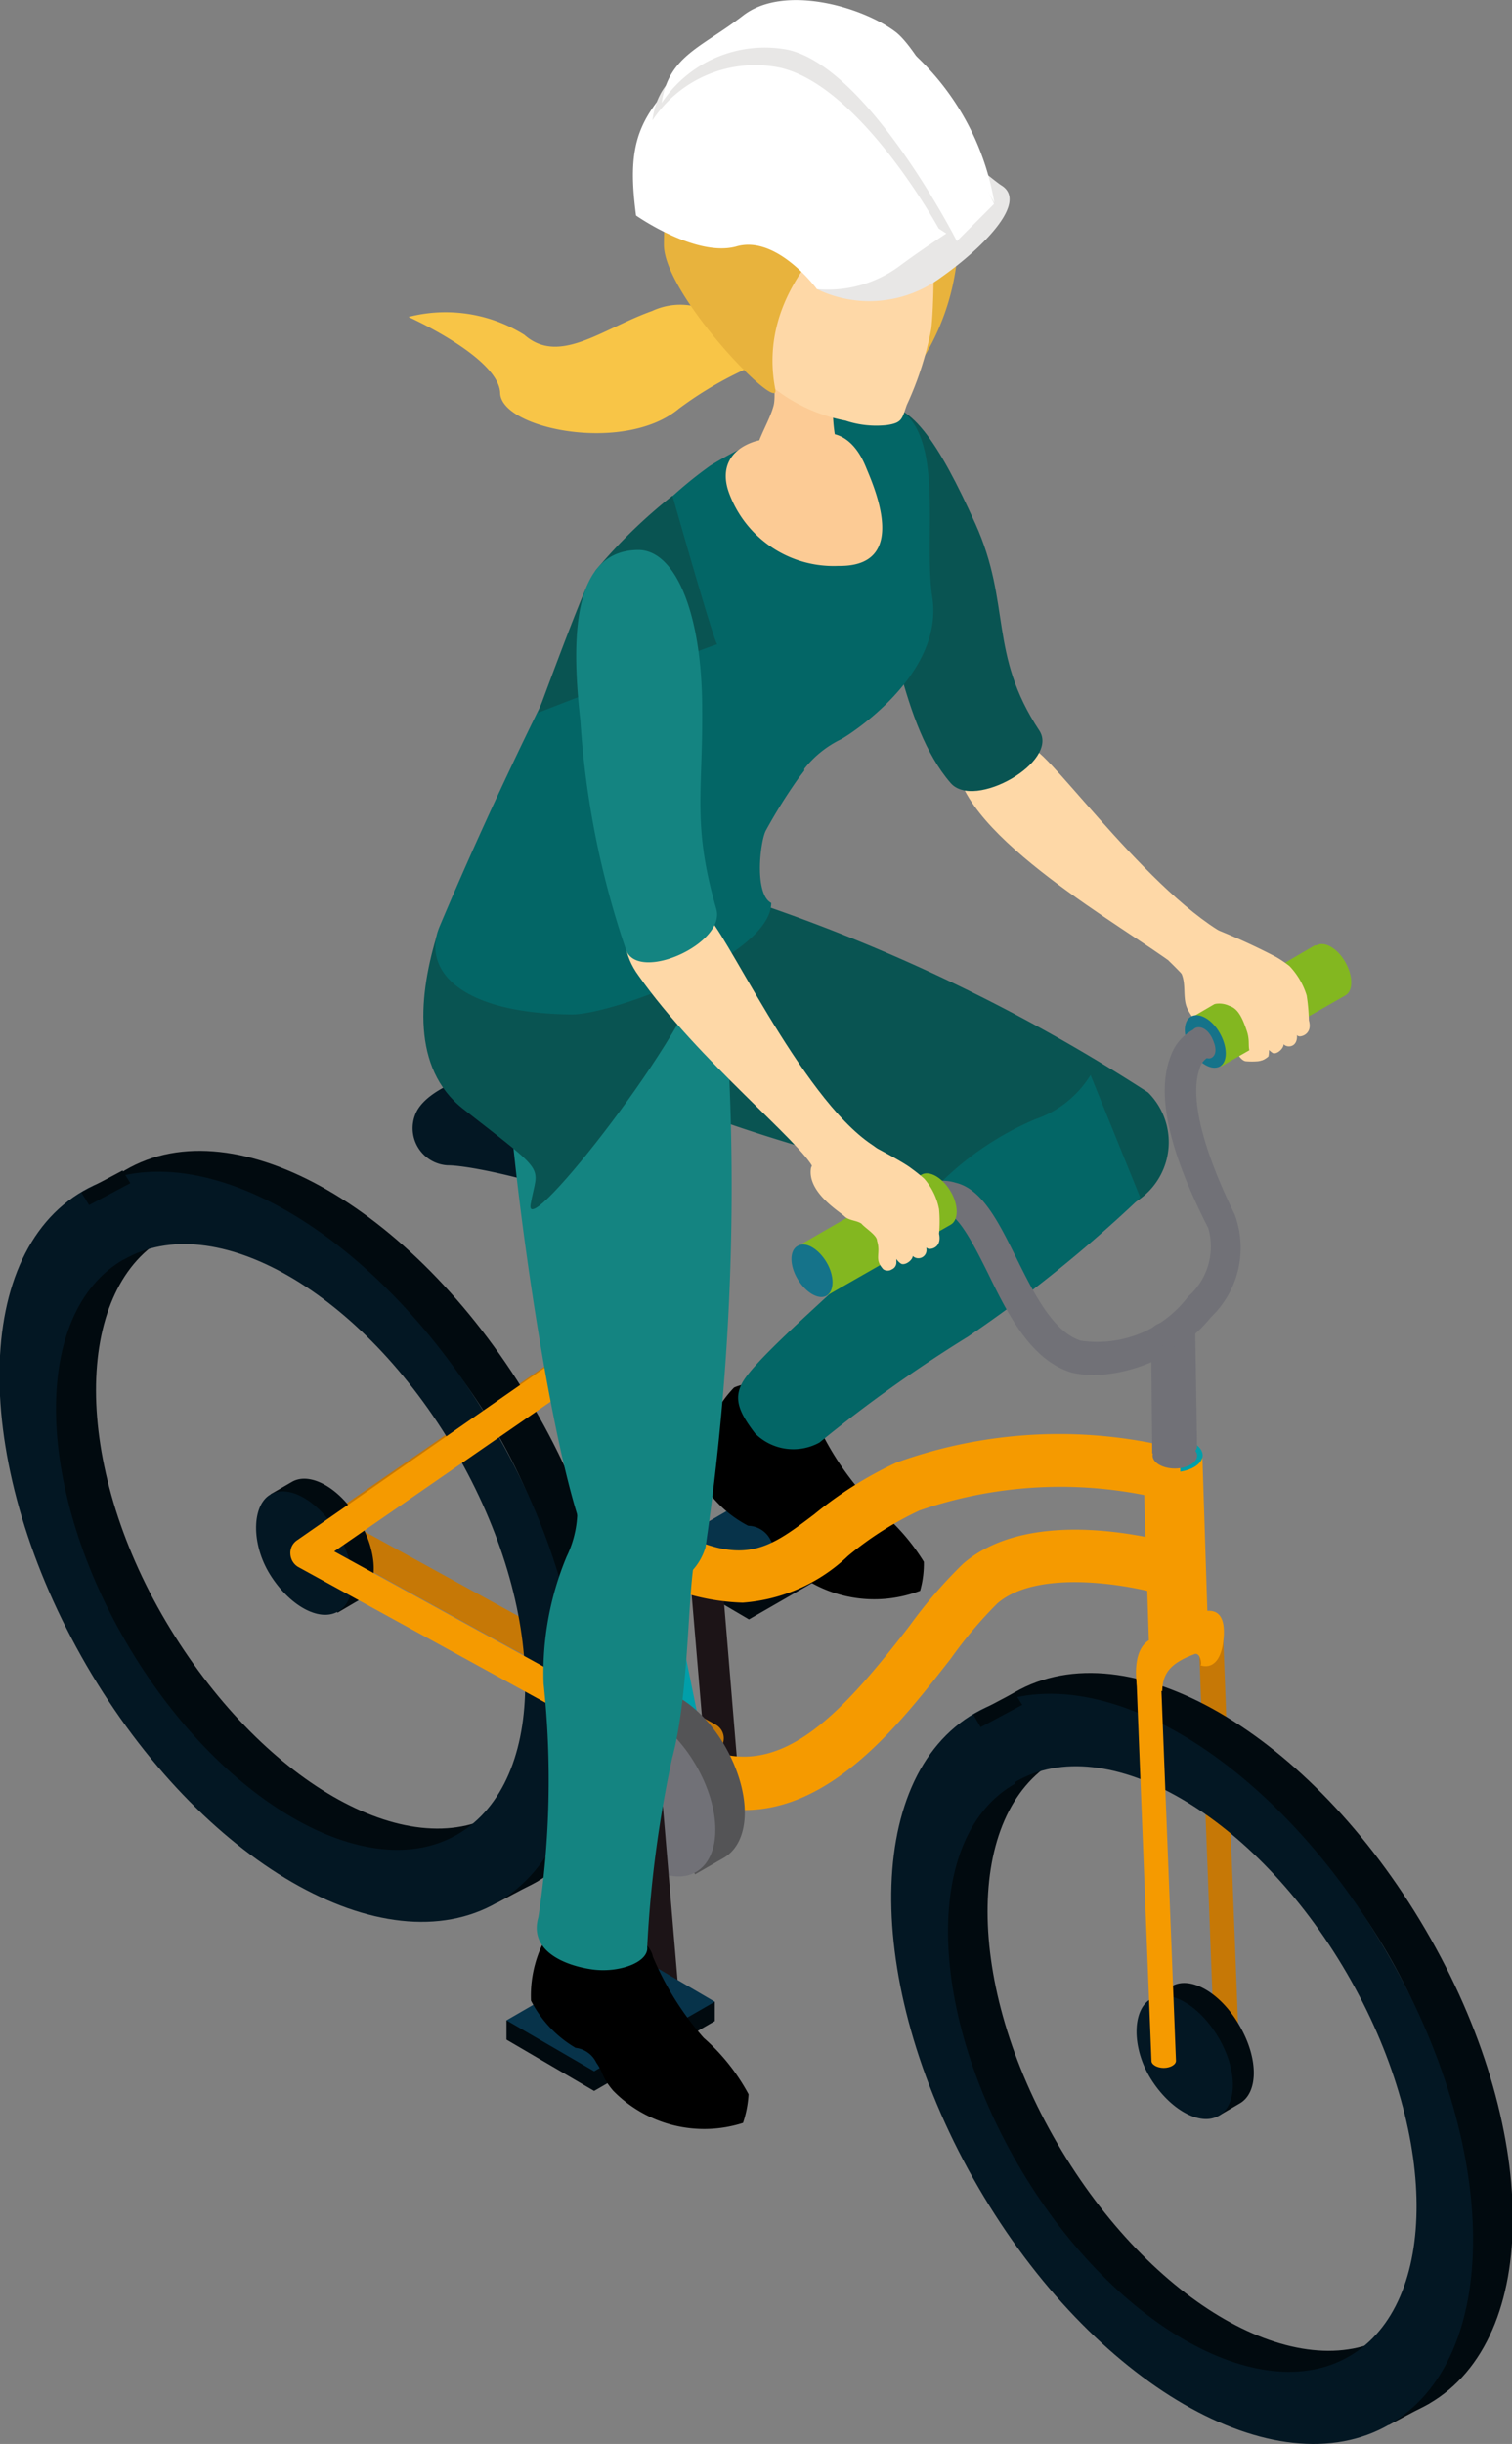 <svg xmlns="http://www.w3.org/2000/svg" viewBox="0 0 40.72 65.77"><rect x="0" y="0" width="40.72" height="65.77" fill="#808080" stroke="none"/><defs><style>.cls-1{fill:#f8c547;}.cls-2{fill:#010a0f;}.cls-3{fill:#07334a;}.cls-4{fill:#1c1417;}.cls-5{fill:#fed8a7;}.cls-6{fill:#83b720;}.cls-7{fill:#15738a;}.cls-8{fill:#c67806;}.cls-9{fill:#031723;}.cls-10{fill:#095452;}.cls-11{fill:#036666;}.cls-12{fill:#019faa;}.cls-13{fill:#f59a00;}.cls-14{fill:#717177;}.cls-15{fill:#545456;}.cls-16{fill:#148481;}.cls-17{fill:#fccb95;}.cls-18{fill:#e8b33d;}.cls-19{fill:#3c2415;}.cls-20{fill:#e8e7e6;}.cls-21{fill:#fff;}</style></defs><g id="Laag_2" data-name="Laag 2"><g id="LOSSE_SVGS" data-name="LOSSE SVGS"><path class="cls-1" d="M19.61,8.75a1.79,1.79,0,0,0-2.05-.38c-1.35.48-2.5,1.47-3.44.64A4,4,0,0,0,11,8.53s2.44,1.09,2.47,2.05,3.34,1.64,4.81.42a9.84,9.84,0,0,1,3.16-1.57Z"/><polygon class="cls-2" points="17.82 42.2 17.82 41.68 23.42 41.18 23.42 41.71 20.17 43.58 17.82 42.2"/><polygon class="cls-3" points="17.82 41.68 21.06 39.8 23.42 41.18 20.17 43.06 17.82 41.68"/><path class="cls-4" d="M19.51,48.32h0a.42.42,0,0,0,.38-.46l-.49-5.93a.43.43,0,0,0-.85.07l.5,5.93A.42.42,0,0,0,19.51,48.32Z"/><path class="cls-5" d="M33.07,28c.16.14.29.53.48.56a2,2,0,0,0,.33,0,.52.52,0,0,0,.28-.13.76.76,0,0,0,0-.3c-.06-.11-.29,0-.42,0l-.2,0-.19.05h-.06Z"/><path class="cls-5" d="M31.73,26.06c.27.32.08.77.26,1.11a1.63,1.63,0,0,0,1.16.85.45.45,0,0,0,.34,0c.33-.25,0-.78-.19-1s-.43-.47-.61-.74Z"/><path class="cls-6" d="M35.41,25.44l.05,0c.21-.12.56.08.77.45s.22.78,0,.9h0l-3.35,1.91-.77-1.33Z"/><path class="cls-7" d="M32.07,27.36c.22-.13.57.07.78.44s.22.78,0,.9-.56-.08-.78-.45S31.86,27.48,32.07,27.36Z"/><path class="cls-5" d="M32.72,25a17.51,17.51,0,0,1,1.64.75,3,3,0,0,1,.37.25,2,2,0,0,1,.46.79,5.05,5.05,0,0,1,.06.67.06.06,0,0,0,0,0c.09.32-.13.42-.23.43s-.09-.08-.09,0c0,.31-.28.31-.36.21,0,.12-.18.28-.29.24a.69.69,0,0,1-.14-.12s0,.06,0,.09a.2.2,0,0,1-.1.2.26.26,0,0,1-.24,0c-.27-.26-.1-.4-.22-.76s-.24-.61-.47-.68a.63.63,0,0,0-.55,0,10.59,10.59,0,0,0-1.07-1.2C31.28,25.66,32.35,24.71,32.72,25Z"/><path class="cls-8" d="M19.06,47.2a.42.42,0,0,0,.21-.79l-9.5-5.22,6.87-4.75a.42.42,0,0,0-.48-.7l-8,5.53,10.69,5.88A.46.46,0,0,0,19.06,47.2Z"/><path class="cls-2" d="M9.68,40.94c-.5-.88-1.32-1.35-1.82-1.06h0l-.57.33.14.26.1-.06A2.32,2.32,0,0,0,7.88,42a2.38,2.38,0,0,0,1.17,1.08l-.11.06.15.26.58-.34h0C10.2,42.75,10.19,41.81,9.68,40.94Z"/><path class="cls-9" d="M7.28,40.22c.5-.29,1.31.18,1.82,1.05s.52,1.81,0,2.1-1.32-.18-1.83-1S6.78,40.51,7.28,40.22Z"/><path d="M19.77,37.34a3.23,3.23,0,0,0-.89,2.52,3.17,3.17,0,0,0,1.27,1.2.69.69,0,0,1,.59.36,4.86,4.86,0,0,0,.49.73,3.46,3.46,0,0,0,3.55.66,2.67,2.67,0,0,0,.1-.78,5.56,5.56,0,0,0-1.29-1.45,7.82,7.82,0,0,1-1.5-2.1c-.07-.3-.5-.53-.5-.53A1.44,1.44,0,0,0,19.77,37.34Z"/><path class="cls-10" d="M18.06,23.58A47.19,47.19,0,0,1,30.92,29.4a1.89,1.89,0,0,1-.6,3.08c-1.44.6-13.54-2.58-13.73-3.81S15.34,23.73,18.06,23.58Z"/><path class="cls-11" d="M29.37,28.93a2.81,2.81,0,0,1-1.49,1.19,8.2,8.2,0,0,0-2.83,2c-.88,1.25-4.67,4.27-5.08,5.13-.2.41-.07.76.37,1.33a1.46,1.46,0,0,0,1.73.24,37.1,37.1,0,0,1,4-2.85,36.44,36.44,0,0,0,4.64-3.74Z"/><path class="cls-8" d="M33.34,54.41v0c0,.11-.14.19-.33.19s-.33-.08-.33-.19h0L32.28,44h.66Z"/><path class="cls-12" d="M32.94,44c0,.1-.15.19-.33.19s-.33-.08-.33-.19.15-.19.33-.19S32.94,43.89,32.94,44Z"/><path class="cls-2" d="M33.38,54.51c-.5-.88-1.32-1.35-1.82-1.06h0l-.57.33.15.26.09-.06a2.32,2.32,0,0,0,.36,1.57,2.38,2.38,0,0,0,1.17,1.08l-.11.06.15.26.58-.34h0C33.9,56.32,33.89,55.38,33.38,54.51Z"/><path class="cls-9" d="M31,53.79c.5-.29,1.31.18,1.82,1.05s.51,1.81,0,2.1-1.32-.18-1.83-1S30.48,54.08,31,53.79Z"/><path class="cls-2" d="M27.42,58.31c3.08,5.29,8,8.14,11.06,6.38s3-7.48-.09-12.76-8-8.15-11.06-6.39S24.35,53,27.42,58.31Zm1-10.92c2.44-1.42,6.44.88,8.93,5.15s2.51,8.88.07,10.3S31,62,28.48,57.69,26,48.81,28.41,47.39Z"/><polygon class="cls-2" points="38.51 64.67 37.4 65.26 37.19 64.92 38.3 64.33 38.51 64.67"/><path class="cls-9" d="M26.35,58.87c3.08,5.29,8,8.14,11.06,6.38s3-7.48-.09-12.76-8-8.15-11.06-6.39S23.27,53.58,26.35,58.87Zm1-10.92c2.44-1.42,6.44.89,8.92,5.15s2.51,8.89.07,10.31-6.44-.89-8.92-5.15S24.89,49.38,27.34,48Z"/><polygon class="cls-2" points="27.53 45.88 26.41 46.48 26.21 46.14 27.32 45.55 27.53 45.88"/><path class="cls-2" d="M3.41,44.26c3.08,5.28,8,8.14,11.05,6.38s3-7.48-.09-12.77-8-8.14-11-6.38S.33,39,3.41,44.26Zm1-10.92c2.45-1.43,6.44.88,8.93,5.15s2.51,8.88.07,10.3S7,47.91,4.47,43.64,2,34.76,4.39,33.34Z"/><polygon class="cls-2" points="14.49 50.62 13.38 51.21 13.18 50.87 14.29 50.28 14.49 50.62"/><path class="cls-9" d="M2.33,44.82c3.08,5.29,8,8.14,11.06,6.38s3-7.48-.09-12.76-8-8.15-11.06-6.39S-.74,39.53,2.33,44.82Zm1-10.92c2.44-1.42,6.44.88,8.93,5.15s2.51,8.88.07,10.31-6.44-.89-8.93-5.16S.87,35.32,3.32,33.9Z"/><polygon class="cls-2" points="3.51 31.84 2.4 32.43 2.19 32.09 3.3 31.5 3.51 31.84"/><path class="cls-13" d="M32.54,44.12s0-.13,0-.11c0,.25-.35.46-.8.46s-.8.05-.8-.2v-.12h0l-.16-5h1.6Z"/><path class="cls-12" d="M32.39,39.16c0,.25-.36.46-.81.46s-.8-.2-.8-.45.36-.46.8-.47S32.38,38.91,32.39,39.16Z"/><path class="cls-13" d="M31.67,55.46v0c0,.1-.15.19-.33.19s-.33-.09-.33-.19v0h0l-.4-10.19h.66Z"/><path class="cls-14" d="M29.62,37a4.3,4.3,0,0,0,3-1.56,2.58,2.58,0,0,0,.63-2.76c-1.18-2.41-1.1-3.48-.95-3.9a.53.53,0,0,1,.22-.32l-.15-.4-.13-.4a1.27,1.27,0,0,0-.7.73c-.41,1-.09,2.53,1,4.66A1.79,1.79,0,0,1,32,34.89a3.07,3.07,0,0,1-2.89,1.19c-.75-.23-1.28-1.3-1.75-2.25s-.91-1.83-1.62-2a1.2,1.2,0,0,0-1,.13l.41.74a.41.41,0,0,1,.34-.07c.36.12.76.92,1.11,1.62.54,1.11,1.16,2.36,2.27,2.69A2.65,2.65,0,0,0,29.62,37Z"/><path class="cls-13" d="M18.29,47.76a.42.42,0,0,0,.37-.22.42.42,0,0,0-.17-.57L9,41.75,15.87,37a.43.43,0,0,0,.11-.59.42.42,0,0,0-.59-.1L8,41.45a.41.41,0,0,0-.18.37.43.43,0,0,0,.21.35l10.1,5.54A.35.35,0,0,0,18.29,47.76Z"/><path class="cls-13" d="M20,43.13a4.59,4.59,0,0,0,2.84-1.26,8.91,8.91,0,0,1,1.92-1.22,11.63,11.63,0,0,1,6.09-.41.71.71,0,1,0,.29-1.38,12.91,12.91,0,0,0-7,.5,10.41,10.41,0,0,0-2.21,1.39c-1.32,1-2,1.51-4.31.13a.7.7,0,0,0-1,.25.69.69,0,0,0,.25,1A6,6,0,0,0,20,43.13Z"/><path class="cls-13" d="M20.05,48.71c2.4,0,4.24-2.39,5.56-4.08a11.51,11.51,0,0,1,1.25-1.48c1.1-.95,3.59-.49,4.45-.23a.71.71,0,1,0,.41-1.35c-.4-.12-3.91-1.1-5.78.51a12.74,12.74,0,0,0-1.45,1.68c-1.88,2.43-3.6,4.34-5.77,3.15a.72.72,0,0,0-1,.28.71.71,0,0,0,.28,1A4.15,4.15,0,0,0,20.05,48.71Z"/><path class="cls-12" d="M18.29,48.05l.14,0A.7.7,0,0,0,19,47.2L16.47,34.8a.7.7,0,1,0-1.38.28l2.51,12.4A.7.7,0,0,0,18.29,48.05Z"/><path class="cls-14" d="M16.31,34.61s0,0,0,0c0,.19-.27.34-.6.34s-.61-.15-.61-.34a0,0,0,0,1,0,0h0l-.53-3.3h1.2Z"/><path class="cls-14" d="M15.78,31.32c0,.19-.27.34-.6.34s-.61-.15-.61-.34.27-.35.6-.35S15.78,31.12,15.78,31.32Z"/><path class="cls-9" d="M14.12,28.57S11.55,29,11.18,30a1,1,0,0,0,.87,1.36c1,0,5.22,1.09,5.49,2s2.61-5.83,2.41-6.17Z"/><path class="cls-13" d="M30.63,45.43s-.2-1,.33-1.3,2.06-1.52,2-.13c-.06,1.1-.68.8-.63.81s0-.34-.15-.3c-.64.24-.87.5-.88,1Z"/><path class="cls-15" d="M19.53,47c-.69-1.2-1.81-1.84-2.49-1.44h0l-.79.46.21.35.12-.07A3.68,3.68,0,0,0,18.67,50l-.15.09.2.35.8-.46h0l0,0C20.24,49.52,20.23,48.23,19.53,47Z"/><path class="cls-14" d="M16.24,46.06c.68-.4,1.8.24,2.5,1.44s.7,2.48,0,2.88-1.81-.25-2.5-1.44S15.56,46.45,16.24,46.06Z"/><path class="cls-4" d="M17.9,54.13h0a.41.41,0,0,0,.38-.45l-.5-5.93a.43.43,0,0,0-.45-.39.43.43,0,0,0-.39.46l.5,5.93A.42.42,0,0,0,17.9,54.13Z"/><polygon class="cls-2" points="13.64 54.89 13.64 54.37 19.25 53.87 19.25 54.39 16 56.27 13.64 54.89"/><polygon class="cls-3" points="13.64 54.37 16.89 52.49 19.25 53.87 16 55.74 13.64 54.37"/><path class="cls-14" d="M32.24,39s0-.1,0-.09c0,.19-.27.35-.6.35a1.39,1.39,0,0,1-.61-.15V39h0L31,35.89h1.19Z"/><path class="cls-14" d="M32.24,39.17c0,.19-.27.35-.6.35s-.6-.16-.6-.35.27-.34.6-.34S32.24,39,32.24,39.17Z"/><path class="cls-14" d="M32.16,35.89c0,.19-.26.35-.6.35s-.6-.15-.6-.34.27-.35.6-.35S32.16,35.7,32.16,35.89Z"/><path class="cls-14" d="M32.18,27.67c.13-.07.33,0,.46.26s.12.45,0,.53-.33-.05-.45-.26S32.06,27.74,32.18,27.67Z"/><path class="cls-5" d="M27.81,20.15c.49.11,3.44,4.31,5.6,5.2,1.5.62-.55,2.19-1.42.94-.43-.62-4.9-2.92-6-5C26,21.19,25.66,19.7,27.81,20.15Z"/><path class="cls-10" d="M23.38,15.07c.66,1.47.87,4.44,2.22,6,.63.74,2.94-.57,2.39-1.41-1.37-2.07-.75-3.41-1.72-5.56s-1.83-3.5-2.72-3.09S22.41,12.92,23.38,15.07Z"/><path d="M15.3,51.37a3.22,3.22,0,0,0-1,2.47,3.13,3.13,0,0,0,1.2,1.27.71.71,0,0,1,.56.4c.2.28.13.37.45.75a3.43,3.43,0,0,0,3.5.87,2.94,2.94,0,0,0,.15-.77,5.46,5.46,0,0,0-1.21-1.52,7.94,7.94,0,0,1-1.37-2.19c-.05-.3-.46-.56-.46-.56A1.46,1.46,0,0,0,15.3,51.37Z"/><path class="cls-16" d="M19.55,27.39A67.16,67.16,0,0,1,19,41.64a1.61,1.61,0,0,1-2.77.58C15,41.16,13.63,30.35,13.71,29.11,14,25.45,18.28,25,19.55,27.39Z"/><path class="cls-10" d="M13.83,25.66l.94-2.29,4.11,2.69c-.13,1.51-4.78,7.44-4.59,6.35s.52-.74-1.82-2.57c-1.39-1.09-1.2-3.08-.68-4.75Z"/><path class="cls-5" d="M21.66,33.64c.16.14.29.53.48.56a2,2,0,0,0,.33,0,.46.46,0,0,0,.27-.13.61.61,0,0,0,0-.3c-.06-.11-.29,0-.42,0l-.2,0-.19,0-.06,0Z"/><path class="cls-16" d="M15.48,40a2.88,2.88,0,0,1-.22,1.89,8.1,8.1,0,0,0-.62,3.42,24.66,24.66,0,0,1-.14,6.28c-.27.92.73,1.31,1.45,1.41s1.52-.19,1.48-.6a31.51,31.51,0,0,1,.67-5.08c.56-2.08.37-5.59.78-5.78Z"/><path class="cls-11" d="M11.84,24.93c2.11-5,4.28-9,4.72-9.83a11,11,0,0,1,2.57-2.57c2.11-1.3,4.73-1.82,5.2-1.44,1.08.88.54,3.43.78,5,.31,2.08-2.26,3.7-2.45,3.8a2.84,2.84,0,0,0-1,.8h0l0,.05-.16.21a14.25,14.25,0,0,0-.88,1.41c-.15.3-.31,1.7.15,1.94,0,1.41-4.25,3-5.37,3C12.33,27.27,11.36,26.07,11.84,24.93Z"/><path class="cls-10" d="M16.05,15.34a14.08,14.08,0,0,1,2.06-2s1.15,4.06,1.21,4-4.83,1.84-4.83,1.84,1.17-3.18,1.38-3.53Z"/><path class="cls-17" d="M22.48,10.28c.09.19,0,.5-.05.75a4.32,4.32,0,0,0,.14,1.08c.07.35.23.73,0,1a1.78,1.78,0,0,1-2,0c-.67-.63.08-1.52.26-2.18.08-.28-.05-.82.14-1,.56-.56,1.5.52,1.73.88Z"/><path class="cls-18" d="M24.92,3.93c.46,0,.85,1.82.88,2.67a6.37,6.37,0,0,1-.91,3c-.55.75-1.86.28-2.45-.7Z"/><path class="cls-5" d="M19.64,4.27c.63-1.16,2.21-.64,3.51-.53s1.77.63,2,3.06c0,.12,0,1.45-.07,2.05a8.76,8.76,0,0,1-.66,2.05c-.13.37-.12.48-.54.54a2.61,2.61,0,0,1-1.11-.12,4.49,4.49,0,0,1-1.92-.87,3.88,3.88,0,0,1-.79-2C19.76,7.29,19.06,5.36,19.64,4.27Z"/><path class="cls-18" d="M23.88,4.34A3.72,3.72,0,0,1,22,7.5c.39-.25.36-.85.43-1.26-.31.44-2,1.93-1.55,4.24.15.71-3-2.54-3-3.89,0-1.59.38-3.47,2.09-3.9a4.38,4.38,0,0,1,3.33.68A1.43,1.43,0,0,1,23.8,5.1Z"/><path class="cls-19" d="M23.51,4.66a3.7,3.7,0,0,1,1.17.56,1.9,1.9,0,0,1,.83.88c-.09-.44,0-.92-.12-1.37-.24-.9-.21-1-1.18-1.62S20,1.61,20,2.67Z"/><path class="cls-6" d="M24.82,31.61s0,0,0,0c.21-.12.56.08.78.45s.22.78,0,.9h0l-3.34,1.91-.78-1.33Z"/><path class="cls-7" d="M21.48,33.53c.21-.13.56.07.78.44s.21.78,0,.9-.56-.08-.78-.45S21.26,33.65,21.48,33.53Z"/><path class="cls-5" d="M19,24.63c.45.2,2.54,4.89,4.49,6.18,1.35.9-1,2-1.58.64-.3-.68-3.13-2.94-4.71-5.19C16.39,25.17,16.9,23.7,19,24.63Z"/><path class="cls-16" d="M15.63,19.39a23.73,23.73,0,0,0,1.24,6.2c.37.84,2.69-.21,2.42-1.13-.65-2.26-.36-3.13-.38-5.37,0-2.61-.73-4.28-1.71-4.29C15.41,14.8,15.38,17.17,15.63,19.39Z"/><path class="cls-5" d="M23.14,30.65c.17.09,1.16.6,1.4.79a4.29,4.29,0,0,1,.35.28,1.75,1.75,0,0,1,.4.82,3.64,3.64,0,0,1,0,.66v0c.07.33-.15.41-.25.41s-.09-.08-.09,0a.22.22,0,0,1-.37.19c0,.11-.2.26-.31.21a.4.4,0,0,1-.13-.13s0,.06,0,.09a.2.2,0,0,1-.12.19.21.21,0,0,1-.23,0c-.26-.28-.06-.41-.17-.77,0-.15-.32-.34-.42-.46h0c-.13-.09-.34-.08-.46-.2s-1-.64-.9-1.29C21.91,31.15,22.8,30.37,23.14,30.65Z"/><path class="cls-5" d="M23.7,34l0,0h0Z"/><path class="cls-17" d="M22.32,11.67s.61-.06,1,.9c.2.49,1.21,2.69-.74,2.66a3,3,0,0,1-2.93-1.92c-.31-.78.07-1.39,1.1-1.52Z"/><path class="cls-20" d="M22,7.78a3.24,3.24,0,0,0,3.35-.32c1-.7,2.38-2,1.62-2.47-.18-.11-1.32-1.06-1.32-1.06Z"/><path class="cls-21" d="M17.13,5.8s1.62,1.14,2.71.83S22,7.78,22,7.78a3.24,3.24,0,0,0,2.21-.61c1.06-.79,2.57-1.71,2.57-1.71a7,7,0,0,0-2.16-4c-1.72-1.28-4-1.71-6,.26C17.25,3.09,16.85,3.71,17.13,5.8Z"/><path class="cls-20" d="M17.57,3.24A3.32,3.32,0,0,1,21,1.82c2.18.49,4.28,4.33,4.28,4.33l.52.34,1-1a27.06,27.06,0,0,0-2.88-4.12C23,.67,20.91,0,19.76.89S17.73,2,17.57,3.24Z"/><path class="cls-21" d="M17.82,2.77a3.33,3.33,0,0,1,3.4-1.43c2.18.49,4.55,5.15,4.55,5.15l1-1S25,1.53,24.12.86s-3-1.3-4.11-.44S18,1.5,17.82,2.77Z"/></g></g></svg>
